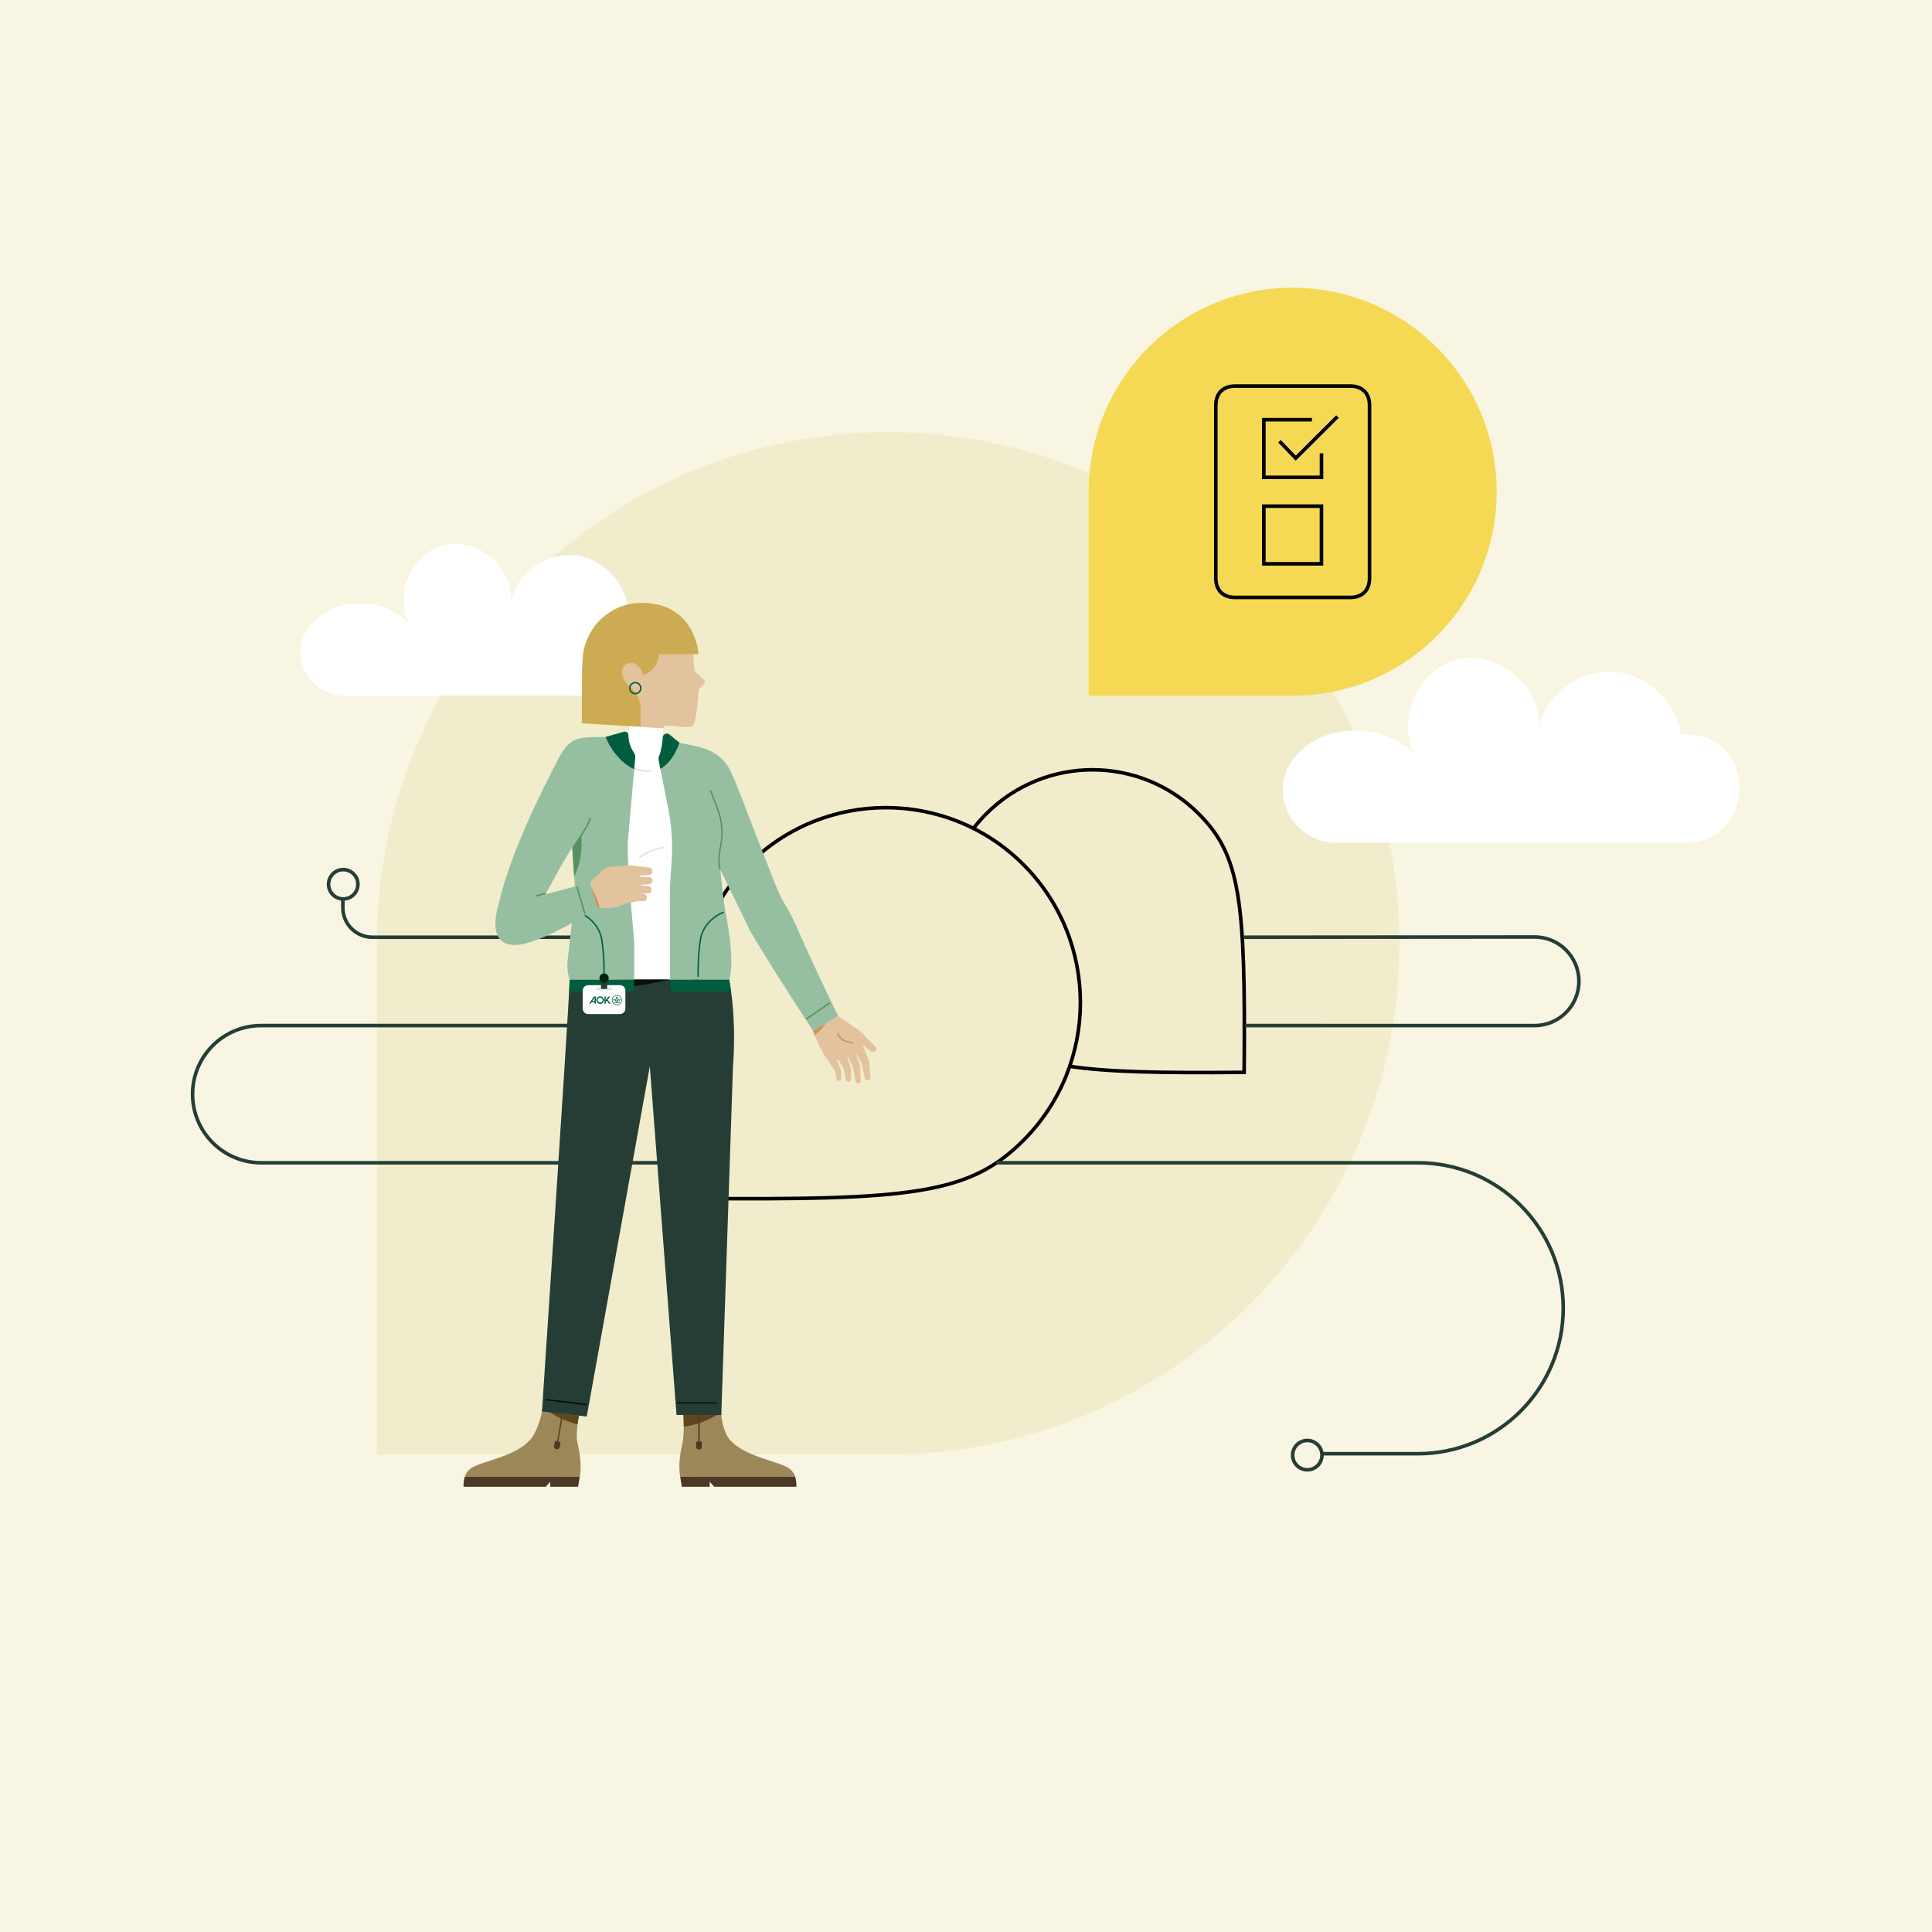 <?xml version="1.0" encoding="utf-8"?>
<!-- Generator: Adobe Illustrator 27.4.0, SVG Export Plug-In . SVG Version: 6.00 Build 0)  -->
<svg version="1.0" xmlns="http://www.w3.org/2000/svg" xmlns:xlink="http://www.w3.org/1999/xlink" x="0px" y="0px"
	 viewBox="0 0 1080 1080" style="enable-background:new 0 0 1080 1080;" xml:space="preserve">
<style type="text/css">
	.st0{fill:#F8F5E3;}
	.st1{fill:#EEFAEA;}
	.st2{fill:#F1EDCC;}
	.st3{fill:#FFFFFF;}
	.st4{fill:#F5D954;}
	.st5{fill:none;stroke:#000000;stroke-width:2;stroke-miterlimit:10;}
	.st6{fill:none;stroke:#263D36;stroke-width:2;stroke-miterlimit:10;}
	.st7{fill:none;stroke:#263D36;stroke-width:2;stroke-linecap:round;stroke-linejoin:round;stroke-miterlimit:10;}
	.st8{fill:none;}
	.st9{fill:#E3C29E;}
	.st10{fill:#CA9462;}
	.st11{fill:none;stroke:#CA9462;stroke-width:0.786;stroke-linecap:round;stroke-miterlimit:10;}
	.st12{fill:#CCAB52;}
	.st13{fill:none;stroke:#005E3F;stroke-width:0.786;stroke-miterlimit:10;}
	.st14{fill:none;stroke:#DFE3E6;stroke-width:0.786;stroke-linecap:round;stroke-linejoin:round;stroke-miterlimit:10;}
	.st15{fill:#9C8759;}
	.st16{fill:#60461E;}
	.st17{fill:#4D3826;}
	.st18{fill:none;stroke:#60461E;stroke-width:0.786;stroke-miterlimit:10;}
	.st19{fill:none;stroke:#4D3826;stroke-width:0.786;stroke-miterlimit:10;}
	.st20{fill:#263D36;}
	.st21{fill:#060F0A;}
	.st22{fill:none;stroke:#060F0A;stroke-width:0.786;stroke-linecap:round;stroke-miterlimit:10;}
	.st23{fill:#005E3F;}
	.st24{fill:#96BFA1;}
	.st25{fill:none;stroke:#005E3F;stroke-width:0.786;stroke-linecap:round;stroke-miterlimit:10;}
	.st26{fill:none;stroke:#589064;stroke-width:0.786;stroke-linecap:round;stroke-miterlimit:10;}
	.st27{fill:#589064;}
	.st28{fill:none;stroke:#DFE3E6;stroke-width:1.572;stroke-linecap:round;stroke-linejoin:round;stroke-miterlimit:10;}
	.st29{fill:#002410;}
	.st30{fill:#DDF5D9;}
	.st31{fill:#8C613D;}
	.st32{fill:#4D250F;}
	.st33{fill:#2B2114;}
	.st34{fill:none;stroke:#EBD480;stroke-width:1.901;stroke-linecap:round;stroke-miterlimit:10;}
	.st35{fill:none;stroke:#002410;stroke-width:1.887;stroke-linecap:round;stroke-miterlimit:10;}
	
		.st36{clip-path:url(#SVGID_00000183933809688894870430000005490913375142405300_);fill:none;stroke:#263D36;stroke-width:2;stroke-miterlimit:10;}
</style>
<g id="bg">
	<g>
		<rect y="0" class="st0" width="1080" height="1080"/>
	</g>
</g>
<g id="illustrationen">
	<g id="Komposition">
		<g id="Komposition_Leistungsicons_04">
		</g>
		<g id="Komposition_Leistungsicons_03">
		</g>
		<g id="Komposition_Leistungsicons_02">
		</g>
		<g id="Komposition_Leistungsicons_01">
		</g>
		<g>
			<path class="st2" d="M496.47,241.56c-157.81,0-285.75,127.93-285.75,285.75v285.75h285.75c157.81,0,285.75-127.93,285.75-285.75
				C782.22,369.49,654.28,241.56,496.47,241.56z"/>
			<path class="st3" d="M939.6,410.56c-2.61-17.58-17.82-32.83-35.59-34.86c-19.13-2.18-38.83,11.25-43.81,29.85
				c0.65-22.54-23.5-42.17-45.43-36.92c-21.93,5.25-34.58,33.69-23.8,53.49c-17.31-18.65-51.33-18.56-67.33,1.23
				c-0.34,0.42-0.66,0.84-0.98,1.27c-14.14,19.25,0.3,46.45,24.19,46.45h195.2c38.63,0,41.2-57.76,2.66-60.43
				C943.05,410.51,941.35,410.48,939.6,410.56z"/>
			<g>
				<g>
					<g>
						<path class="st4" d="M722.6,160.85c-62.98,0-114.04,51.06-114.04,114.04v114.04H722.6c62.98,0,114.04-51.06,114.04-114.04
							C836.64,211.91,785.59,160.85,722.6,160.85z"/>
					</g>
				</g>
			</g>
			<path class="st3" d="M351.01,339.18c-2.14-14.46-14.66-27-29.27-28.67c-15.73-1.79-31.94,9.25-36.02,24.54
				c0.54-18.53-19.33-34.68-37.36-30.36c-18.03,4.31-28.44,27.7-19.57,43.98c-14.24-15.34-42.21-15.26-55.37,1.01
				c-0.28,0.34-0.54,0.69-0.8,1.04c-11.63,15.83,0.25,38.2,19.89,38.2h160.53c31.77,0,33.88-47.5,2.19-49.7
				C353.85,339.14,352.44,339.12,351.01,339.18z"/>
			<g id="_x30_1-02_00000178196898297706348550000006930611399986926254_">
				<polyline class="st5" points="738.72,253.41 738.72,266.84 706.49,266.84 706.49,234.62 733.35,234.62 				"/>
				<rect x="706.49" y="282.95" class="st5" width="32.22" height="32.22"/>
				<g>
					<path class="st5" d="M765.57,226.56c0-6.71-4.03-10.74-10.74-10.74h-64.44c-6.71,0-10.74,4.03-10.74,10.74v96.67
						c0,6.71,4.03,10.74,10.74,10.74h64.44c6.71,0,10.74-4.03,10.74-10.74V226.56z"/>
				</g>
				<polyline class="st5" points="715.22,246.65 724.33,256.1 747.65,232.87 				"/>
			</g>
			<g id="_x30_3-02_00000106145531418622212830000017063774146875454610_">
				<path class="st5" d="M572.12,637.44c-30.04,30.08-61.71,33.62-186.63,32.46c-1.07-125.17,2.88-156.6,32.81-186.57
					c42.42-42.48,111.43-42.47,153.84,0.03C614.55,525.84,614.53,594.96,572.12,637.44z"/>
				<path class="st5" d="M597.54,596c20.98,3.28,50.98,3.88,97.95,3.44c0.83-96.87-2.23-121.27-25.36-144.47
					c-32.78-32.87-86.11-32.86-118.88,0.02c-2.63,2.64-5.05,5.42-7.26,8.3"/>
			</g>
			<path class="st6" d="M557.07,650h235.47c44.91,0,81.32,36.41,81.32,81.32v0c0,44.91-36.41,81.32-81.32,81.32h-54.16"/>
			<circle class="st7" cx="730.8" cy="813.43" r="8.2"/>
			<g>
				<path class="st6" d="M384.98,650H146c-21.18,0-38.35-17.17-38.35-38.35v0c0-21.18,17.17-38.35,38.35-38.35h239.68"/>
				<circle class="st7" cx="191.87" cy="494.32" r="8.2"/>
				<path class="st6" d="M191.66,502.01v5.4c0,9.11,7.39,16.5,16.5,16.5h185.91"/>
			</g>
			<path class="st6" d="M695.39,523.91l162.4-0.13c13.7-0.04,24.83,11.06,24.83,24.76v0c0,13.68-11.09,24.76-24.76,24.76H695.83"/>
			<g id="p27-1">
				<rect x="138.74" y="243.28" class="st8" width="471.54" height="675.87"/>
				<g>
					<g>
						<g>
							<path class="st9" d="M457.12,549.98l11.23,17.8l0.27,0.21l10.77,7.46c0.79,0.43,1.51,0.98,2.13,1.63l7.98,8.29
								c0.56,0.58,0.51,1.52-0.12,2.03c-0.88,0.73-2.16,0.72-3.03-0.03l-2.9-2.49l-1.19-0.55l3.13,7.68
								c0.24,0.59,0.39,1.22,0.45,1.86l0.73,8.33c0.08,0.9-0.59,1.69-1.49,1.76c-0.82,0.07-1.57-0.5-1.72-1.31
								c-0.51-2.63-1.55-8-1.66-8.28c-0.1-0.25-1.79-3.07-2.9-4.93c-0.08-0.14-0.3-0.04-0.24,0.12l1.95,5.1
								c0.18,0.47,0.28,0.96,0.31,1.46l0.4,7.98c0.04,0.82-0.59,1.52-1.41,1.57c-0.75,0.04-1.42-0.48-1.56-1.22l-1.44-7.82
								l-2.45-5.36c-0.07-0.14-0.23-0.21-0.38-0.17l-0.01,0c-0.16,0.05-0.26,0.23-0.2,0.39l1.69,4.97c0.15,0.44,0.24,0.91,0.25,1.38
								l0.16,5.25c0.03,0.89-0.69,1.63-1.59,1.63c-0.76-0.01-1.41-0.56-1.54-1.31l-0.98-5.76l-2.98-5.01
								c-0.06-0.11-0.19-0.16-0.31-0.14c-0.26,0.05-0.03,0.04-0.29,0.08c-0.19,0.03-0.31,0.24-0.23,0.42l2.06,4.7
								c0.14,0.32,0.22,0.67,0.22,1.02c0.01,0.92,0.02,2.82,0.03,4.13c0.01,0.76-0.6,1.37-1.37,1.37l-0.03,0
								c-0.65,0-1.21-0.48-1.31-1.12l-0.59-3.88l-3.84-6.17c0,0-4.66-5.17-8.61-16.84l-10.99-20.73L457.12,549.98z"/>
							<path class="st10" d="M461.77,571.89c-1.68,2.62-3.86,4.89-6.32,6.82c-0.3-0.8-0.6-1.63-0.9-2.5l0,0c0,0,0,0,0,0
								L461.77,571.89z"/>
						</g>
						<path class="st11" d="M468.48,577.82c0.37,1.68,1.71,3.01,3.24,3.79c1.53,0.78,3.24,1.1,4.93,1.41"/>
					</g>
					<g>
						<path class="st9" d="M370.86,407.15c0.11-0.71,0.36-1.17,0.63-1.26c3.39-1.15,13.18,1.9,15.64-0.05
							c2.46-1.95,3.37-20.22,3.37-20.22l3.05-3.27c0.6-0.65,0.58-1.66-0.06-2.27c-1.25-1.2-3.25-3.11-4.61-4.3
							c-2.11-1.85,0.23-14.77-4.16-21.23c-15.36-22.63-48.16-17.38-54.73,8.54c-6.23,24.54,16.88,34.11,18.54,35.2
							c0.75,0.49,3.13,0.87,3.23,2.42c0.05,0.82-0.01,2.8-0.11,5.22l-0.78,10.48h19.31C370.17,416.39,370.52,409.44,370.86,407.15z"
							/>
						<path class="st12" d="M351.78,383.45c0.05,0.04,0.1,0.08,0.15,0.12c3.91,3.07,6.14,7.8,6.14,12.78v9.98v0.01l-32.78-2.02
							l0-27.34c0.01-2.86,0.4-11.35,1.17-14.4c3.88-15.3,16.84-25.57,32.25-25.57c30.3-0.01,31.76,28.65,31.76,28.65l-22.11,0
							c-0.32,3.83-2.02,9.19-8.69,11.74c0,0-1.96-7.21-7.3-6.84c-0.2,0.01-0.39,0.01-0.6,0.05
							C345.97,371.59,346.71,379.49,351.78,383.45z"/>
						<circle class="st13" cx="355.13" cy="384.67" r="3.08"/>
					</g>
					<g>
						<path class="st3" d="M351.33,410.02l0.31-4.1l19.22,1.23l-0.43,5.27c-0.07,0.84,0.52,1.59,1.36,1.72l4.87,0.75l2.38,132.69
							h-24.51l-11.08-135.11l5.19,0.04C350.04,412.52,351.23,411.43,351.33,410.02z"/>
						<path class="st14" d="M370.84,473.76c-4.7,0.79-9.23,2.62-13.16,5.32"/>
						<path class="st14" d="M364.13,431.02c-3.88,0.21-7.81-0.52-11.37-2.09"/>
					</g>
					<g>
						<path class="st15" d="M324.12,825.52c1.16-7.23-0.12-13.26-1.44-19.7c-1.22-5.96,1.87-18.9,1.87-18.9h-21.14
							c0,0-1.99,12.76-7.61,18.55c-8.3,8.56-24.2,10.93-31.33,14.6c-2.63,1.36-3.97,3.39-4.66,5.44
							C282.9,825.68,301.42,825.56,324.12,825.52z"/>
						<path class="st16" d="M323.64,791.35c-0.27,1.45-0.55,3.14-0.78,4.89c-5.51-1.42-10.78-3.71-15.59-6.75L323.64,791.35z"/>
						<path class="st17" d="M259.82,825.51c-0.7,2.1-0.71,4.22-0.69,5.61h45.93l2.55-2.81v2.81h15.54l0.96-5.61L259.82,825.51z"/>
						<line class="st18" x1="314.67" y1="788.6" x2="311.54" y2="807.33"/>
						<path class="st17" d="M310.96,810.12l0.22,0.04c0.8,0.13,1.56-0.41,1.69-1.21l0.49-2.96l-3.11-0.52l-0.49,2.96
							C309.62,809.23,310.16,809.99,310.96,810.12z"/>
					</g>
					<g>
						<g>
							<path class="st15" d="M380.21,825.52c-1.16-7.23,0.12-13.26,1.44-19.7c1.22-5.96,0.14-18.9,0.14-18.9h21.14
								c0,0-0.02,12.76,5.6,18.55c8.3,8.56,24.2,10.93,31.33,14.6c2.63,1.36,3.97,3.39,4.66,5.44
								C421.44,825.68,402.92,825.56,380.21,825.52z"/>
							<path class="st16" d="M382.23,797.6c0-2.38-0.09-4.74-0.18-6.63l18.64,0.05C395.05,794.38,388.73,796.63,382.23,797.6z"/>
							<path class="st17" d="M444.51,825.51c0.7,2.1,0.71,4.22,0.69,5.61h-45.93l-2.55-2.81v2.81h-15.54l-0.96-5.61L444.51,825.51z"
								/>
						</g>
						<line class="st19" x1="390.73" y1="788.45" x2="390.73" y2="807.44"/>
						<path class="st17" d="M390.62,810.29h0.22c0.81,0,1.47-0.66,1.47-1.47v-3h-3.16v3C389.15,809.63,389.81,810.29,390.62,810.29z
							"/>
					</g>
					<g>
						<path class="st20" d="M302.96,789c0,0,14.37-215.24,15.54-241.42h89.12c4.44,23.96,2.14,48.21,2.14,48.21l-6.55,195.23
							l-25.04-0.06l-14.92-194.88L328,791.85L302.96,789z"/>
						<path class="st21" d="M374.48,547.58h-28.67l-0.38,4.83C355.19,551.36,364.9,549.74,374.48,547.58z"/>
						<line class="st22" x1="378.62" y1="784.24" x2="400.38" y2="784.24"/>
						<line class="st22" x1="327.72" y1="785.17" x2="305.41" y2="782.44"/>
					</g>
					<g>
						<path class="st23" d="M374.19,410.57l5.74,4.7c-1.63,4.66-4.92,11.47-10.79,14.66l-0.95-5.04c-0.15-0.77-0.08-1.57,0.24-2.29
							c1.2-2.72,1.78-7.15,2.06-10.46C370.65,410.31,372.78,409.42,374.19,410.57z"/>
						<path class="st23" d="M374.46,547.58h33.16c0.42,2.28,0.78,4.56,1.09,6.82h-31.66c-1.16,0-2.12-0.89-2.21-2.04L374.46,547.58z
							"/>
						<path class="st24" d="M369.15,429.93c5.86-3.19,9.16-10,10.79-14.65c3.48,0.65,6.61,1.29,9.29,1.89
							c8.46,1.89,14.24,5.64,17.91,11.55c3.68,5.93,11.3,28.16,27.37,68.34c3.01,7.53,5.64,9.39,10.41,20.2
							c6.9,15.64,14.51,32,23.56,50.62l-13.92,8.34c-17.22-26.22-26.84-41.74-34.31-54.22c-1.08-1.81-2.03-3.69-2.86-5.63
							l-14.76-30.29c0.85,8.19,2.08,19.36,2.81,23.06c2.14,10.84,5.07,29.42,2.19,38.45c0,0,0,0,0,0h-33.15l-0.01-46.1
							c0-5.59,0.26-11.18,0.77-16.75c1.02-10.99,0.44-22.07-1.72-32.9L369.15,429.93z"/>
						<path class="st25" d="M404.29,510.04c-6.67,2.76-11.67,8.28-12.79,15.42c-1.5,9.53-1.25,20.27-1.25,20.27"/>
					</g>
					<line class="st26" x1="463.63" y1="560.71" x2="450.92" y2="569.56"/>
					<path class="st26" d="M402.39,485.62l-0.35-1.96c-0.37-3.63,0.14-7.33,0.85-10.92v0c1.34-6.78,0.75-13.8-1.69-20.27
						l-3.93-10.37"/>
					<g>
						<g>
							<path class="st23" d="M351.29,411.01c0.05,4.42,1.73,7.76,3.08,9.7c0.6,0.86,0.84,1.92,0.74,2.97l-0.6,6.39
								c-8.15-3.55-13.74-12.15-16.12-18.1l10.4-2.9C350.07,408.71,351.28,409.68,351.29,411.01z"/>
							<g>
								<g>
									<path class="st23" d="M354.52,547.58v4.55c0,1.25-1.02,2.27-2.27,2.27h-34.1l0.31-6.82l0,0H354.52z"/>
									<path class="st24" d="M354.52,430.07c-8.15-3.55-13.74-12.15-16.12-18.1c-14.89-0.02-19.32,0-25.44,10.61l6.3,39.29
										c0.81,18.09,2.42,37.44,2.42,37.44c-1.18,8.83-3.23,28.51-4.32,37.02c-0.85,6.59,1.1,11.26,1.1,11.26h36.06V526.9
										c0-3.82-4.62-43.92-3.38-58.52L354.52,430.07z"/>
									<path class="st27" d="M320.96,490.04c-0.33-4.48-0.72-10.2-1.08-16.32c2.91-4.55,4.99-7.47,4.99-7.47
										S326.66,478.47,320.96,490.04z"/>
								</g>
								<path class="st26" d="M329.94,457.3c-1.02,3.43-3.39,7.04-5.35,10.04"/>
							</g>
						</g>
						<path class="st25" d="M323.63,510.04c6.67,2.76,11.67,8.28,12.79,15.42c1.5,9.53,1.25,20.27,1.25,20.27"/>
					</g>
					<g>
						<g>
							<path class="st9" d="M329.48,493.54l8.37-7.88c0.7-0.58,1.77-0.82,2.81-1.05l9.56-0.91c0.44-0.07,0.88-0.08,1.32-0.03
								l11.36,1.34c1.11,0.12,1.92,1.11,1.82,2.22c-0.09,1.03-0.94,1.82-1.97,1.86c0,0-4.11,0.3-4.85,0.41
								c-0.42,0.06-0.31,0.42-0.23,0.52c0.12,0.16,1.18,0.17,1.76,0.17l3.32,0.06c1.12,0.03,2,0.95,1.99,2.07
								c-0.01,1.03-0.79,1.89-1.82,2.01l-4.16,0.23c-0.24-0.02-0.26,0.5-0.08,0.54l3.87,0.29c1.11,0.15,1.89,1.16,1.76,2.26
								c-0.12,1.03-0.99,1.8-2.02,1.8l-3.64-0.04c-0.06,0-0.07,0.1,0,0.11l1.26,0.17c1.1,0.15,1.88,1.16,1.75,2.27
								c-0.13,1.03-1,1.8-2.03,1.8l-1.47-0.07c-0.52-0.03-1.04,0.01-1.55,0.1l-6.07,1.1c-1.04,0.19-2.03,0.57-2.96,1.06
								c-3.23,1.69-9.15,2.25-14.25,1.32l-24.48,14.07l-8.05-14.6L329.48,493.54z"/>
							<path class="st10" d="M335.39,507.57c-0.56-0.06-1.11-0.13-1.66-0.22l-3.08-11.18C331.53,497.67,333.87,501.98,335.39,507.57
								z"/>
						</g>
						<g>
							<path class="st24" d="M278.72,505.42c6.6-27.98,21.66-58.74,34.24-82.84l11.92,43.67c0,0-7.6,10.68-14.11,23.01
								c-2.64,5-4.48,8.12-5.8,10.59c4.34-1.08,12.49-3.18,24.87-6.65l3.9,14.16c0,0-22.58,15.35-39.66,19.96
								C280.67,530.93,273.24,524.31,278.72,505.42z"/>
							<path class="st26" d="M304.74,499.48c-1.72,0.39-3.27,0.9-4.78,1.32"/>
							<path class="st26" d="M322.51,495.74c0,0,2.63,8.88,4.43,15.03"/>
						</g>
					</g>
				</g>
				<g>
					<g>
						<path class="st3" d="M346.59,566.86h-17.82c-1.66,0-3-1.34-3-3v-10.14c0-1.66,1.34-3,3-3h17.82c1.66,0,3,1.34,3,3v10.14
							C349.59,565.52,348.25,566.86,346.59,566.86z"/>
						<line class="st28" x1="334.06" y1="552.81" x2="341.31" y2="552.81"/>
						<rect x="335.95" y="545.92" class="st20" width="3.47" height="6.89"/>
						<circle class="st29" cx="337.68" cy="546.76" r="2.6"/>
					</g>
					<path class="st23" d="M345.56,559.55c0.12,0.13,0.29,0.19,0.46,0.19c0.11,0,0.22-0.03,0.32-0.09c0.29-0.17,0.31-0.43,0.47-1.02
						c-0.38-0.1-0.62-0.18-0.82-0.18c-0.11,0-0.2,0.02-0.3,0.08c-0.27,0.16-0.37,0.46-0.3,0.74l-0.39,0.22v-0.93
						c0.28-0.07,0.49-0.32,0.49-0.63c0-0.33-0.22-0.49-0.65-0.92c-0.43,0.43-0.65,0.59-0.65,0.92c0,0.3,0.2,0.56,0.49,0.63v0.93
						l-0.39-0.22c0.08-0.27-0.03-0.58-0.3-0.74c-0.1-0.06-0.2-0.08-0.3-0.08c-0.2,0-0.44,0.08-0.82,0.18
						c0.16,0.59,0.18,0.86,0.47,1.02c0.1,0.06,0.21,0.09,0.32,0.09c0.17,0,0.34-0.07,0.46-0.19l0.55,0.31v0.46l-1.33,0v0.31l2.98,0
						v-0.31l-1.33,0v-0.46L345.56,559.55z M345.69,559.01c0.02-0.09,0.08-0.16,0.16-0.21c0.05-0.03,0.09-0.04,0.15-0.04
						c0.1,0,0.24,0.04,0.44,0.09c-0.1,0.38-0.13,0.47-0.25,0.53c-0.05,0.03-0.11,0.04-0.17,0.04c-0.12,0-0.23-0.06-0.29-0.17
						C345.68,559.19,345.67,559.09,345.69,559.01z M343.99,559.26c-0.06,0.11-0.17,0.17-0.29,0.17c-0.06,0-0.12-0.02-0.17-0.04
						c-0.11-0.07-0.15-0.16-0.25-0.53c0.19-0.05,0.34-0.09,0.44-0.09c0.06,0,0.1,0.01,0.15,0.04
						C344.02,558.89,344.08,559.1,343.99,559.26z M344.52,557.93c0-0.13,0.06-0.21,0.34-0.48c0.28,0.27,0.34,0.35,0.34,0.48
						c0,0.19-0.15,0.34-0.34,0.34C344.67,558.27,344.52,558.12,344.52,557.93z M344.86,556.54c1.39,0,2.52,1.13,2.52,2.52
						s-1.13,2.52-2.52,2.52s-2.52-1.13-2.52-2.52S343.47,556.54,344.86,556.54 M344.86,556.23c-1.57,0-2.84,1.27-2.84,2.84
						c0,1.57,1.27,2.84,2.84,2.84c1.57,0,2.84-1.27,2.84-2.84C347.69,557.5,346.42,556.23,344.86,556.23L344.86,556.23z
						 M335.48,556.95c-1.17,0-2.12,0.95-2.12,2.12c0,1.17,0.95,2.12,2.12,2.12c1.17,0,2.12-0.95,2.12-2.12
						C337.6,557.9,336.65,556.95,335.48,556.95z M335.48,560.49c-0.78,0-1.41-0.64-1.41-1.42c0-0.79,0.63-1.42,1.41-1.42
						c0.78,0,1.41,0.64,1.41,1.42C336.89,559.85,336.26,560.49,335.48,560.49z M341.39,561.05h-0.94h0l-1.28-1.68l-0.56,0.62l0,1.06
						h-0.69v-3.96h0.68l0,1.88l1.68-1.88h0.91l-1.55,1.73L341.39,561.05z M331.95,557.09l-2.6,3.96h0.83l0.56-0.85h1.64v0.85h0.68
						v-3.96H331.95z M331.14,559.57l1.23-1.89l0,1.89H331.14z"/>
				</g>
			</g>
		</g>
	</g>
	<g id="Objekte">
		<g id="Objekte_Haus_03">
		</g>
		<g id="Objekte_Haus_02">
		</g>
		<g id="Objekte_Haus_01">
		</g>
		<g id="Objekte_Zu_Hause">
		</g>
		<g id="Objekte_Arbeit">
		</g>
		<g id="Objekte_Urlaub">
		</g>
		<g id="Objekte_Natur">
		</g>
		<g id="Objekte_Sport">
		</g>
		<g id="Objekte_Ernährung">
		</g>
		<g id="Objekte_Arznei_x2C__Medizin">
		</g>
		<g id="Objekte_Hände">
		</g>
	</g>
	<g id="Menschen">
		<g id="Menschen_Ärztin_Farbikeit">
		</g>
		<g id="Menschen_Ärztin_Gesichtsausdruck_lächeln_x2C__Mundschutz">
		</g>
		<g id="Menschen_Ärztin_Gesichtsausdruck">
		</g>
		<g id="Menschen_Familie_halbnah_03">
		</g>
		<g id="Menschen_Familie_halbnah_02">
		</g>
		<g id="Menschen_Familie_halbnah_01">
		</g>
		<g id="Menschen_AOK_Mitarbeiter_x2F_-in">
		</g>
		<g id="Menschen_Sport_x2C__Bewegung">
		</g>
		<g id="Menschen_Familie">
		</g>
		<g id="Menschen_Rollstuhlfahrerin">
		</g>
		<g id="Menschen_Patient_x2F_-in">
		</g>
		<g id="Menschen_Arzthelfer">
		</g>
		<g id="Menschen_Ärztinnen_x2C__Ärzte">
		</g>
		<g id="Menschen_Krankreibung">
		</g>
	</g>
	<g id="Farben">
		<g id="Farben_Glas_und_Wasser">
		</g>
		<g id="Sekundärfarben">
			<g id="Erweitertes_Spektrum">
			</g>
			<g id="Mensch_und_Tier">
			</g>
		</g>
		<g id="Primärfarben_1_">
		</g>
	</g>
</g>
</svg>
